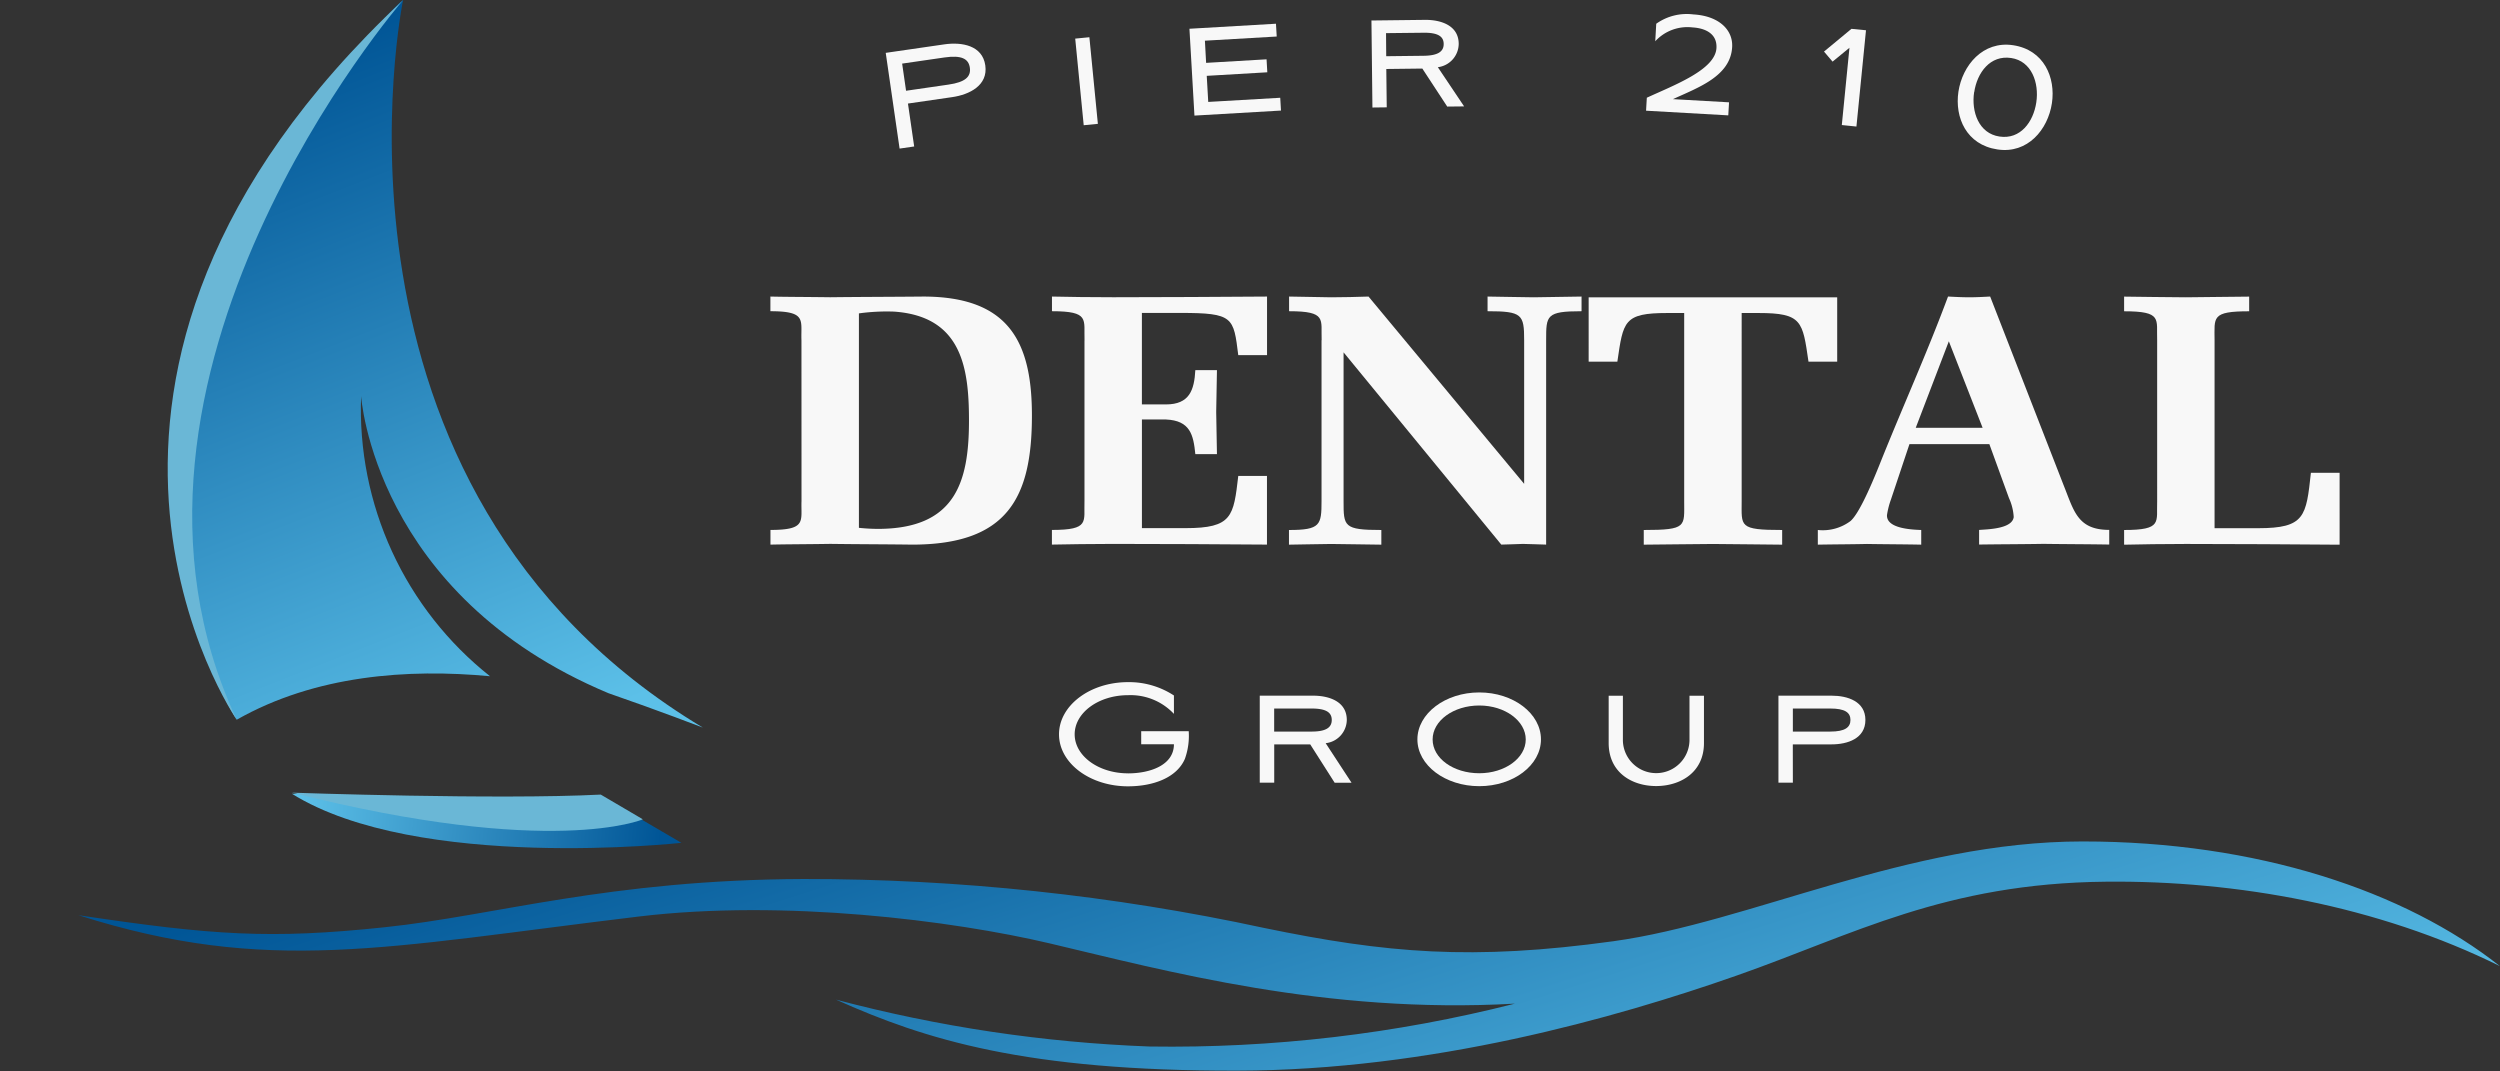<svg xmlns="http://www.w3.org/2000/svg" xmlns:xlink="http://www.w3.org/1999/xlink" width="207.289" height="88.809" viewBox="0 0 207.289 88.809">
  <rect x="0" y="0" width="207.289" height="88.809" fill="#333333" stroke="none"/>
  <defs>
    <clipPath id="clip-path">
      <path id="Path_176" data-name="Path 176" d="M163.3,159.2c-11.731,1.617-18.806.994-28.957-1.1a180.146,180.146,0,0,0-38.168-4.059c-16.2.057-25.6,3.039-34.749,4-9.5,1-14.256.67-25.4-1,15.741,5,25.442,2.637,46.486.108,12.029-1.442,25.987.335,34.007,2.22,9.633,2.271,22.866,5.892,38.612,5.007a116.088,116.088,0,0,1-30.3,3.554,118.88,118.88,0,0,1-25.993-3.889c7.429,3.332,15.746,5.923,33.264,5.892,16.056-.031,31.318-4.342,41.436-7.891,9.656-3.389,17.231-7.644,30.593-7.778,10.843-.113,22.574,2,32.674,7-7.873-6.222-20.122-10.337-34.6-10.337S174.6,157.641,163.3,159.2" transform="translate(-36.03 -150.93)" fill="none"/>
    </clipPath>
    <linearGradient id="linear-gradient" x1="1" y1="0.797" x2="0" y2="0.5" gradientUnits="objectBoundingBox">
      <stop offset="0" stop-color="#5cc0e8"/>
      <stop offset="1" stop-color="#005596"/>
    </linearGradient>
    <clipPath id="clip-path-2">
      <path id="Path_178" data-name="Path 178" d="M70.39,146.3c10.394,6.49,32.295,4.069,32.295,4.069L96,146.46C84.894,146.908,85.008,146.779,70.39,146.3Z" transform="translate(-70.39 -146.3)" fill="none"/>
    </clipPath>
    <linearGradient id="linear-gradient-2" x1="0.876" y1="0.5" x2="0.102" y2="0.428" gradientUnits="objectBoundingBox">
      <stop offset="0" stop-color="#005596"/>
      <stop offset="0.375" stop-color="#237db5"/>
      <stop offset="1" stop-color="#5cc0e8"/>
    </linearGradient>
    <clipPath id="clip-path-3">
      <path id="Path_180" data-name="Path 180" d="M58.432,45.583c-13.294,25.759-1.478,43.492-1.478,43.492,6.516-3.7,14.206-4.244,21-3.605A28.257,28.257,0,0,1,67.265,62.236s1.056,16.5,20.51,24.641c4.26,1.473,7.819,2.853,7.829,2.853C62.362,69.787,70.747,29.4,70.747,29.4c-.865.556-8.653,9.081-12.32,16.183" transform="translate(-52.114 -29.4)" fill="none"/>
    </clipPath>
    <linearGradient id="linear-gradient-3" x1="0.743" y1="0.796" x2="0.5" y2="0.176" xlink:href="#linear-gradient"/>
    <clipPath id="clip-path-4">
      <path id="Path_182" data-name="Path 182" d="M56.121,89.081C42.8,60.706,69.791,29.554,69.92,29.41c-33.423,31.3-13.8,59.671-13.8,59.671" transform="translate(-50.397 -29.41)" fill="none"/>
    </clipPath>
    <clipPath id="clip-path-5">
      <path id="Path_184" data-name="Path 184" d="M70.39,146.3c21.6,5.465,29.1,2.215,29.1,2.215L96,146.465c-8.581.438-25.45-.155-25.609-.16Z" transform="translate(-70.39 -146.3)" fill="none"/>
    </clipPath>
  </defs>
  <g id="pier_210_dental_group_logo_color_alt" transform="translate(-379 -3186)">
    <g id="Group_1796" data-name="Group 1796" transform="translate(442.878 3210.589)">
      <path id="Path_170" data-name="Path 170" d="M117.205,75.736c-.062-1.659.458-2.4-2.575-2.4V72.12c1.236.031,3.1.031,4.955.057,2.575-.031,5.12-.031,7.7-.057,7.175,0,9.029,3.822,9.029,9.869,0,6.814-2.019,10.7-9.941,10.7-2.251-.031-4.533-.031-6.783-.062-1.859.031-3.719.031-4.955.062V91.471c3.034,0,2.514-.742,2.575-2.4Zm4.759,15.56a15.512,15.512,0,0,0,1.566.088c6.423,0,7.566-3.853,7.566-8.978,0-4.357-.587-8.653-6.227-9.039a16.966,16.966,0,0,0-2.9.149V91.3Z" transform="translate(-114.63 -72.12)" fill="#f8f8f8"/>
      <path id="Path_171" data-name="Path 171" d="M162.654,75.767c-.067-1.746.458-2.431-2.7-2.431V72.12c1.37.031,3.229.057,5.084.057,4.239,0,8.509-.031,12.748-.057v4.857H175.4c-.391-3.142-.391-3.5-4.79-3.5h-3.2v7.587H169.4c1.957,0,2.349-1.185,2.441-2.843h1.792c-.031,1.154-.031,2.313-.062,3.466.031,1.185.031,2.344.062,3.5h-1.792c-.16-1.6-.422-2.787-2.441-2.874h-1.988v9.009h3.621c3.878,0,3.976-.979,4.368-4.327h2.38v5.692c-4.239-.031-8.509-.057-12.748-.057-1.859,0-3.714.031-5.084.057V91.471c3.163,0,2.637-.68,2.7-2.4v-13.3Z" transform="translate(-136.607 -72.12)" fill="#f8f8f8"/>
      <path id="Path_172" data-name="Path 172" d="M200.819,75.736c-.067-1.72.458-2.4-2.7-2.4V72.12c1.174.031,2.313.031,3.487.062,1.04,0,2.055-.031,3.1-.062L217.61,87.649V75.736c0-2.132-.165-2.4-3.034-2.4V72.12c1.107.031,2.447.031,3.817.062,1.339-.031,2.642-.031,3.976-.062v1.216c-2.936,0-2.936.355-2.936,2.4V92.687c-.654-.031-1.272-.031-1.926-.057-.587.031-1.205.031-1.792.057L202.637,76.745V89.076c0,2.1,0,2.4,3.132,2.4v1.216c-1.53-.031-2.838-.031-4.172-.057-1.37.031-2.7.031-3.487.057V91.476c2.606,0,2.7-.412,2.7-2.4V75.741Z" transform="translate(-155.112 -72.12)" fill="#f8f8f8"/>
      <path id="Path_173" data-name="Path 173" d="M250.914,91.534c3.621,0,3.358-.294,3.358-2.4V73.543h-1.4c-3.621,0-3.652.68-4.141,4.033h-2.38V72.24h20.608v5.336h-2.38c-.489-3.348-.52-4.033-4.141-4.033h-1.4V89.134c0,2.1-.263,2.4,3.358,2.4V92.75c-2.024-.031-3.878-.031-5.738-.057-1.859.026-3.719.026-5.738.057V91.534Z" transform="translate(-178.505 -72.178)" fill="#f8f8f8"/>
      <path id="Path_174" data-name="Path 174" d="M290.842,84.363l-1.535,4.594a6.748,6.748,0,0,0-.324,1.272c-.067,1.1,1.926,1.216,2.838,1.246v1.216c-1.5-.031-3-.031-4.5-.057-1.37.031-2.709.031-4.074.057V91.476a3.838,3.838,0,0,0,2.709-.742c.618-.536,1.5-2.4,2.447-4.775,1.859-4.651,3.878-9.1,5.64-13.84.587.031,1.174.062,1.762.062s1.138-.031,1.731-.062l6.093,15.648c.85,2.107,1.138,3.7,3.781,3.7v1.216c-1.725-.031-3.585-.031-5.444-.057-1.859.031-3.719.031-5.346.057V91.471c.747-.057,2.74-.088,2.869-1.066a4.329,4.329,0,0,0-.391-1.571l-1.628-4.476h-6.619ZM296.91,83l-2.8-7.17L291.367,83Z" transform="translate(-196.399 -72.12)" fill="#f8f8f8"/>
      <path id="Path_175" data-name="Path 175" d="M343.67,91.332c3.879,0,3.976-.979,4.368-4.594h2.38V92.7c-4.239-.031-8.509-.062-12.748-.062-1.859,0-3.719.031-5.12.062V91.481c3.193,0,2.673-.654,2.74-2.4V75.746c-.067-1.751.453-2.4-2.74-2.4V72.13c1.4.031,3.26.031,5.12.057,1.859-.031,3.714-.031,5.249-.057v1.216c-3.163,0-2.869.5-2.869,2.4V91.332h3.621Z" transform="translate(-220.306 -72.125)" fill="#f8f8f8"/>
    </g>
    <rect id="Rectangle_22" data-name="Rectangle 22" width="207.289" height="88.809" transform="translate(379 3186)" fill="none"/>
    <g id="Group_1790" data-name="Group 1790" transform="translate(385.505 3255.772)" clip-path="url(#clip-path)">
      <rect id="Rectangle_23" data-name="Rectangle 23" width="200.784" height="19.037" transform="translate(0 0)" fill="url(#linear-gradient)"/>
    </g>
    <g id="Group_1791" data-name="Group 1791" transform="translate(403.203 3251.814)" clip-path="url(#clip-path-2)">
      <path id="Path_177" data-name="Path 177" d="M77.907,117.64,64.35,136.79l24.96,16.863L102.862,134.5Z" transform="translate(-67.461 -132.402)" fill="url(#linear-gradient-2)"/>
    </g>
    <g id="Group_1792" data-name="Group 1792" transform="translate(393.79 3186)" clip-path="url(#clip-path-3)">
      <path id="Path_179" data-name="Path 179" d="M90.2,21.849,64.724,90.621,0,68.772,25.475,0Z" transform="translate(-26.843 -15.143)" fill="url(#linear-gradient-3)"/>
    </g>
    <g id="Group_1793" data-name="Group 1793" transform="translate(392.905 3186.005)" clip-path="url(#clip-path-4)">
      <path id="Path_181" data-name="Path 181" d="M56.946,87.036,21.494,89.2,19.32,27.623,54.772,25.46Z" transform="translate(-35.327 -27.495)" fill="#6ab7d6"/>
    </g>
    <g id="Group_1794" data-name="Group 1794" transform="translate(403.203 3251.719)" clip-path="url(#clip-path-5)">
      <path id="Path_183" data-name="Path 183" d="M73.025,126.48,66.37,141.288l26.578,11.069L99.6,137.549Z" transform="translate(-68.441 -136.689)" fill="#6ab7d6"/>
    </g>
    <g id="Group_1797" data-name="Group 1797" transform="translate(452.441 3187.182)">
      <path id="Path_185" data-name="Path 185" d="M146.559,44.953l-1.21.175L144.2,37.191l4.867-.706c1.437-.206,3.152.082,3.389,1.746s-1.319,2.426-2.756,2.632l-3.657.531.515,3.554Zm-.67-4.62,3.513-.51c1.406-.2,1.88-.664,1.772-1.406s-.69-1.046-2.1-.845l-3.513.51.324,2.246Z" transform="translate(-144.2 -33.99)" fill="#f8f8f8"/>
      <rect id="Rectangle_24" data-name="Rectangle 24" width="1.18" height="7.216" transform="translate(15.711 2.02) rotate(-5.6)" fill="#f8f8f8"/>
      <path id="Path_186" data-name="Path 186" d="M193.09,33.637l7.175-.417.062,1.061-5.954.345.1,1.839,5.012-.294.062,1.076-5.022.294.124,2.163,5.97-.345.062,1.061-7.175.417Z" transform="translate(-167.908 -32.435)" fill="#f8f8f8"/>
      <path id="Path_187" data-name="Path 187" d="M223.667,39.852l-1.195.015-.082-7.216,4.424-.052c1.308-.015,2.8.443,2.812,1.978a1.971,1.971,0,0,1-1.731,1.947l2.179,3.25-1.4.015-2.065-3.152-2.987.036.036,3.178Zm-.052-4.239,3.106-.036c1.21-.015,1.664-.366,1.659-.984s-.474-.943-1.679-.927L223.6,33.7Z" transform="translate(-182.117 -32.134)" fill="#f8f8f8"/>
      <path id="Path_188" data-name="Path 188" d="M273.414,40.078l-6.814-.386.062-1.076c2.277-1.051,5.676-2.313,5.774-4.121.067-1.164-.886-1.648-2-1.71a3.62,3.62,0,0,0-3.075,1.149l.082-1.452a4.361,4.361,0,0,1,3.08-.773c2.137.124,3.3,1.3,3.214,2.714-.139,2.426-2.838,3.353-4.909,4.311l4.651.263-.062,1.076Z" transform="translate(-203.556 -31.695)" fill="#f8f8f8"/>
      <path id="Path_189" data-name="Path 189" d="M296.723,42.018l.634-6.407-1.4,1.149-.711-.834,2.277-1.885,1.205.118-.793,7.984Z" transform="translate(-217.449 -32.832)" fill="#f8f8f8"/>
      <path id="Path_190" data-name="Path 190" d="M324.578,41.448c-.33,2.189-2.009,4.208-4.512,3.832-2.586-.386-3.554-2.653-3.24-4.785.33-2.189,2.029-4.234,4.533-3.858,2.57.386,3.539,2.684,3.219,4.811m-6.449-.922c-.247,1.633.391,3.43,2.1,3.683,1.736.263,2.812-1.21,3.054-2.828.247-1.633-.391-3.43-2.081-3.683-1.736-.263-2.823,1.205-3.065,2.828" transform="translate(-227.884 -34.07)" fill="#f8f8f8"/>
    </g>
    <g id="Group_1798" data-name="Group 1798" transform="translate(466.811 3242.564)">
      <path id="Path_191" data-name="Path 191" d="M179.1,136.951c1.823,0,3.806-.675,3.806-2.416h-2.714v-1.082h3.94a5.664,5.664,0,0,1-.319,2.3c-.69,1.581-2.658,2.271-4.713,2.271-3.163,0-5.722-1.926-5.722-4.311s2.56-4.327,5.722-4.327a6.783,6.783,0,0,1,3.806,1.107v1.525a4.929,4.929,0,0,0-3.806-1.55c-2.441,0-4.424,1.452-4.424,3.245s1.983,3.235,4.424,3.235" transform="translate(-173.38 -129.39)" fill="#f8f8f8"/>
      <path id="Path_192" data-name="Path 192" d="M206.885,138.776H205.69V131.56h4.43c1.308,0,2.787.474,2.787,2.014a1.969,1.969,0,0,1-1.751,1.926l2.143,3.276h-1.4l-2.024-3.178H206.89v3.178Zm0-4.239h3.106c1.21,0,1.669-.345,1.669-.963s-.458-.948-1.669-.948h-3.106Z" transform="translate(-189.048 -130.442)" fill="#f8f8f8"/>
      <path id="Path_193" data-name="Path 193" d="M236.2,131.04c2.833,0,5.115,1.751,5.115,3.894s-2.287,3.878-5.115,3.878-5.13-1.741-5.13-3.878,2.3-3.894,5.13-3.894m0,6.7c2.127,0,3.853-1.252,3.853-2.8s-1.725-2.817-3.853-2.817-3.868,1.252-3.868,2.817,1.725,2.8,3.868,2.8" transform="translate(-201.356 -130.19)" fill="#f8f8f8"/>
      <path id="Path_194" data-name="Path 194" d="M268.551,131.57h1.21v3.925c0,2.457-1.983,3.564-3.966,3.564s-3.935-1.107-3.935-3.564V131.57h1.179V135.3a2.762,2.762,0,0,0,5.522,0V131.57Z" transform="translate(-216.287 -130.447)" fill="#f8f8f8"/>
      <path id="Path_195" data-name="Path 195" d="M290.385,138.776H289.19V131.56H293.6c1.324,0,2.8.474,2.8,2.014s-1.478,2.024-2.8,2.024h-3.219Zm0-4.239h3.106c1.21,0,1.669-.345,1.669-.963s-.458-.948-1.669-.948h-3.106Z" transform="translate(-229.54 -130.442)" fill="#f8f8f8"/>
    </g>
    <rect id="Rectangle_25" data-name="Rectangle 25" width="207.289" height="88.809" transform="translate(379 3186)" fill="none"/>
  </g>
</svg>
